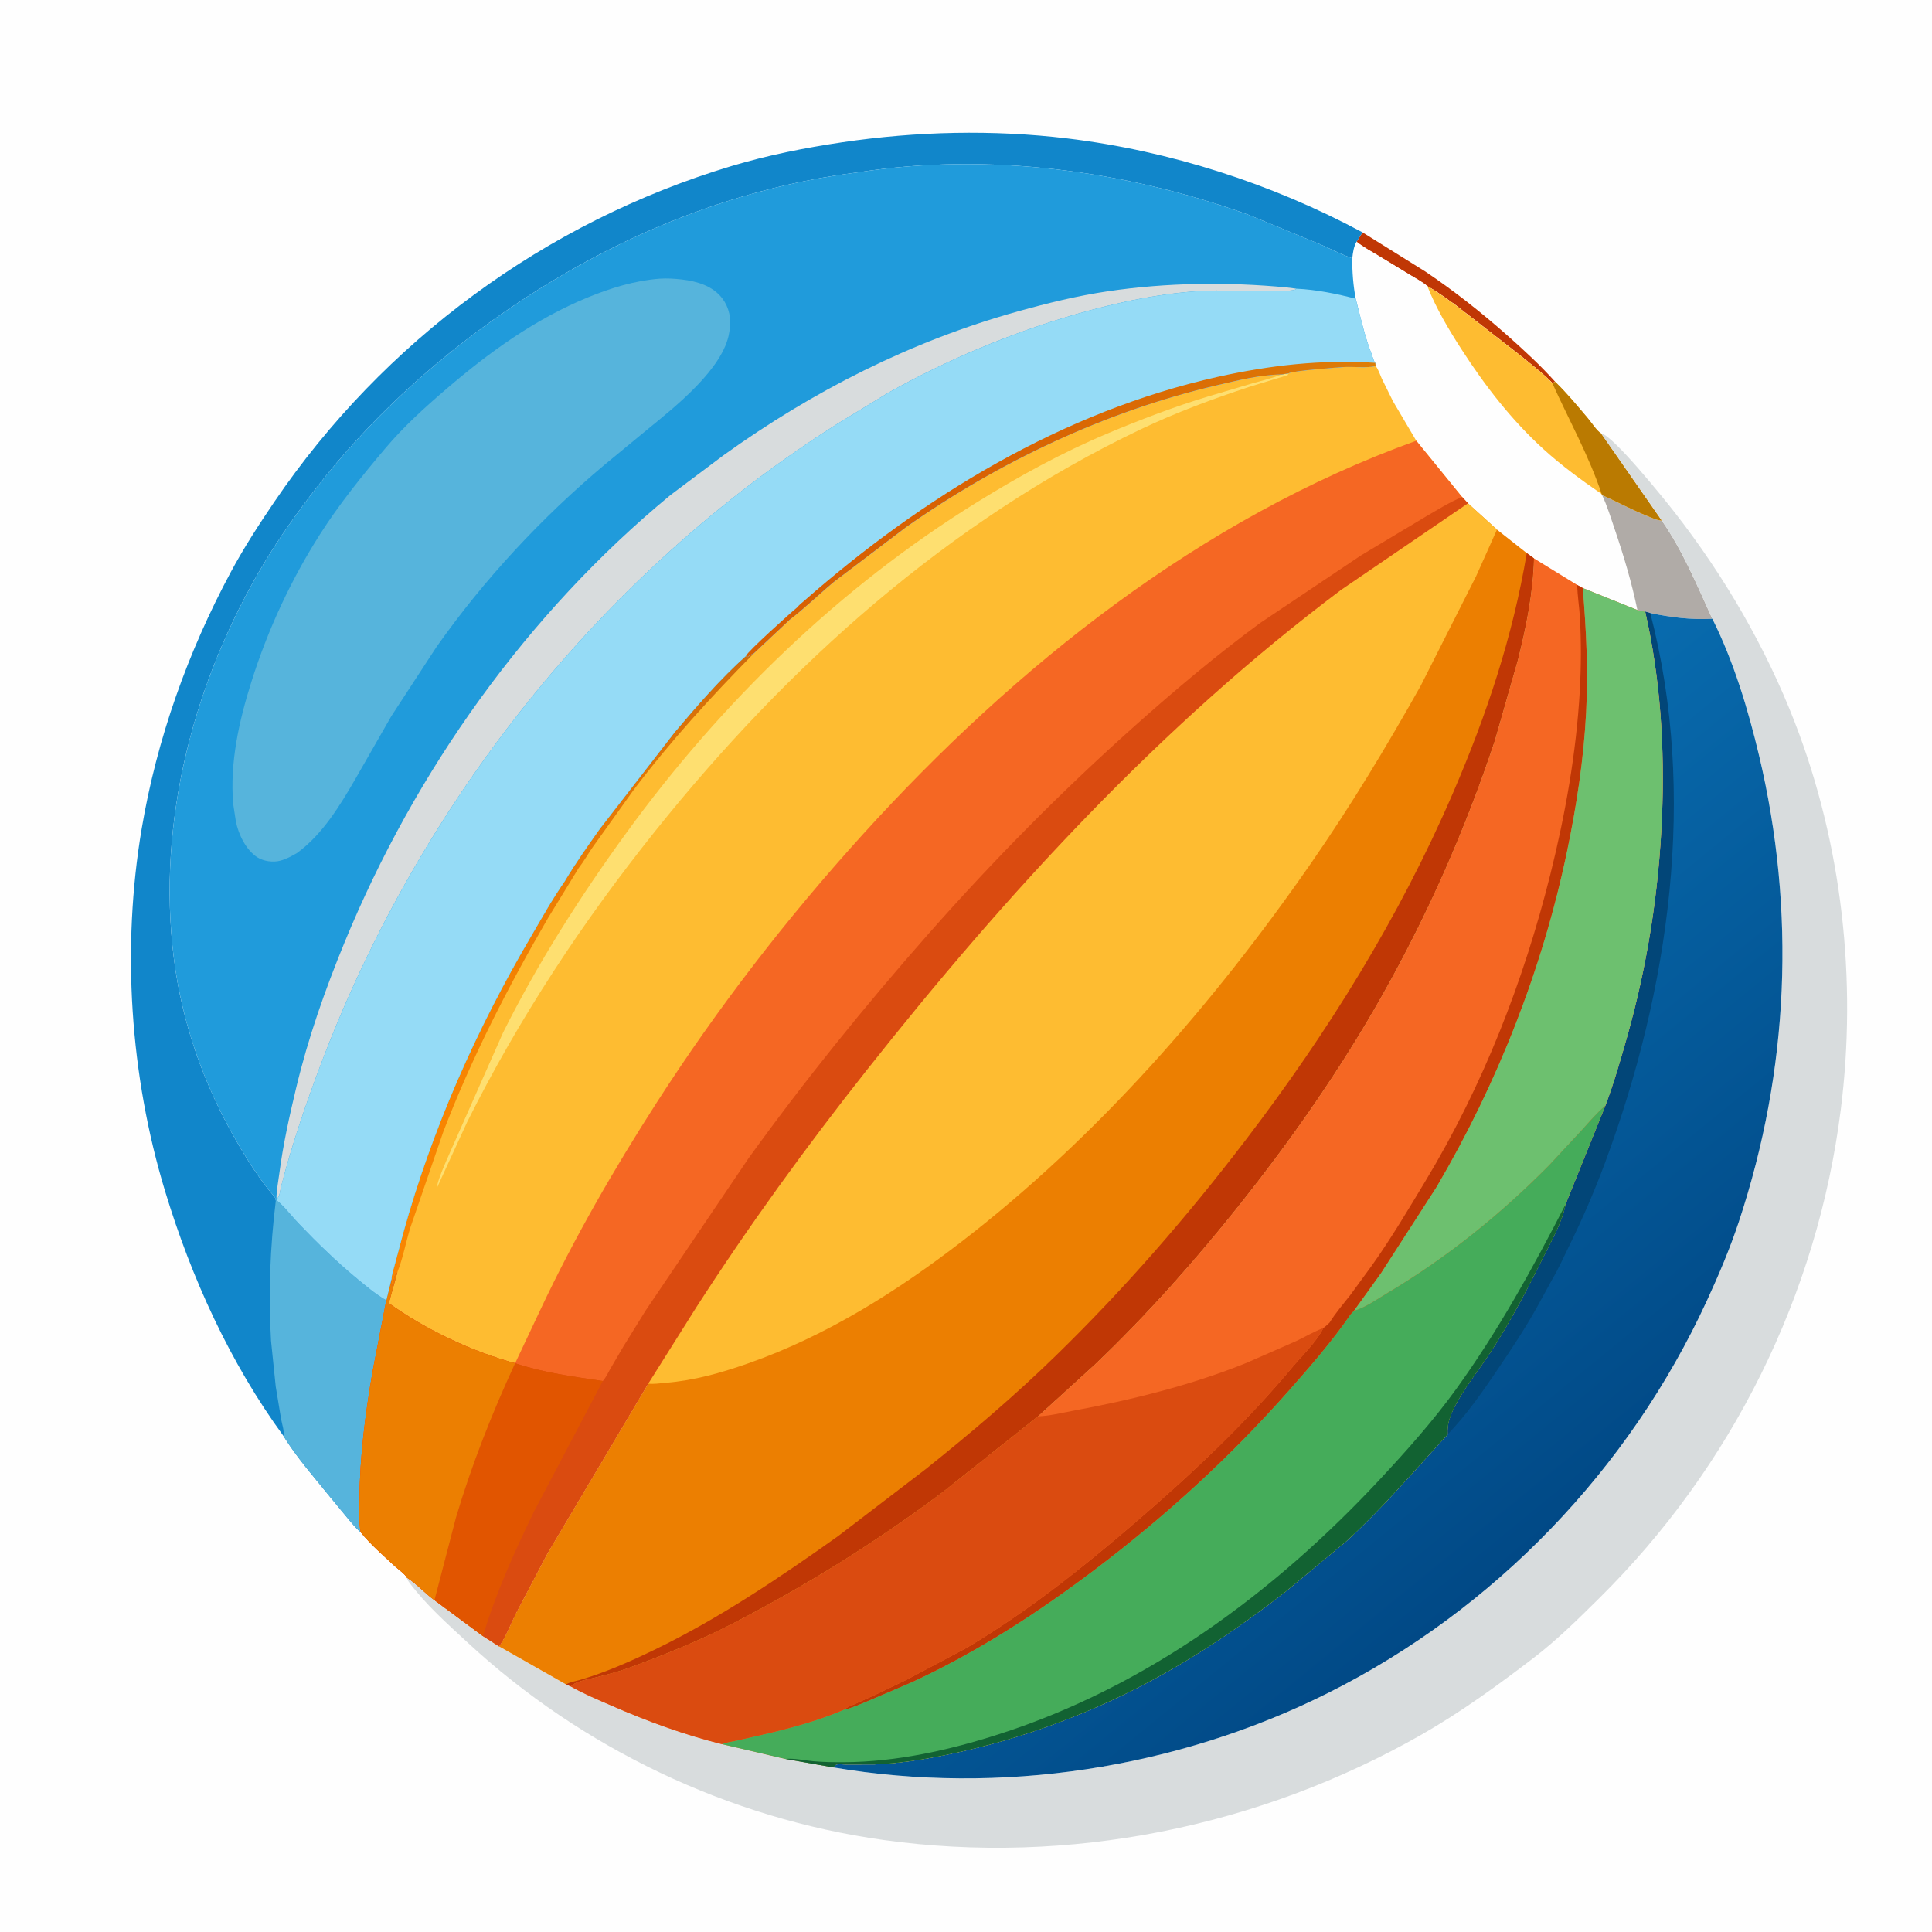 <svg version="1.1" xmlns="http://www.w3.org/2000/svg" style="display: block;" viewBox="0 0 2048 2048" width="1024" height="1024">
<defs>
	<linearGradient id="Gradient1" gradientUnits="userSpaceOnUse" x1="1645.83" y1="1623.66" x2="1211.9" y2="1092">
		<stop class="stop0" offset="0" stop-opacity="1" stop-color="rgb(1,73,134)"/>
		<stop class="stop1" offset="1" stop-opacity="1" stop-color="rgb(8,107,174)"/>
	</linearGradient>
	<linearGradient id="Gradient2" gradientUnits="userSpaceOnUse" x1="526.169" y1="1001.67" x2="678.614" y2="1051.95">
		<stop class="stop0" offset="0" stop-opacity="1" stop-color="rgb(250,134,0)"/>
		<stop class="stop1" offset="1" stop-opacity="1" stop-color="rgb(206,106,12)"/>
	</linearGradient>
	<linearGradient id="Gradient3" gradientUnits="userSpaceOnUse" x1="1053.96" y1="460.592" x2="1191.71" y2="618.877">
		<stop class="stop0" offset="0" stop-opacity="1" stop-color="rgb(216,95,2)"/>
		<stop class="stop1" offset="1" stop-opacity="1" stop-color="rgb(222,126,7)"/>
	</linearGradient>
</defs>
<path transform="translate(0,0)" fill="rgb(254,254,254)" d="M -0 -0 L 2048 0 L 2048 2048 L -0 2048 L -0 -0 z"/>
<path transform="translate(0,0)" fill="rgb(192,55,5)" d="M 1444.34 246.329 L 1511.05 287.922 C 1541.55 308.445 1570.56 331.399 1598.06 355.772 C 1615.58 371.303 1633.01 387.351 1648.64 404.807 L 1645.47 406.045 C 1634.64 394.765 1621.15 384.849 1609.05 374.874 L 1542 322.699 C 1532.57 316.029 1523.1 309.023 1513.04 303.323 C 1507.8 298.819 1501.06 295.354 1495.16 291.71 L 1461.63 271.333 C 1453.66 266.574 1445.24 262.083 1438.01 256.242 L 1444.34 246.329 z"/>
<path transform="translate(0,0)" fill="rgb(254,254,254)" d="M 1433.48 273.932 C 1434.03 268.147 1435 261.286 1438.01 256.242 C 1445.24 262.083 1453.66 266.574 1461.63 271.333 L 1495.16 291.71 C 1501.06 295.354 1507.8 298.819 1513.04 303.323 C 1523.1 309.023 1532.57 316.029 1542 322.699 L 1609.05 374.874 C 1621.15 384.849 1634.64 394.765 1645.47 406.045 L 1648.64 404.807 C 1660.96 416.715 1672.02 430.196 1683.1 443.248 C 1686.85 447.66 1692.51 456.55 1697.23 459.48 L 1761.47 551.667 C 1783.7 583.419 1799.12 620.769 1815.15 655.896 C 1792.48 657.11 1771.48 654.433 1749.37 649.863 L 1743.98 648.358 C 1741.15 648.141 1738.44 647.335 1735.7 646.63 L 1677.78 623.361 L 1671.98 620.118 L 1626.08 591.905 L 1618.45 586.304 L 1586.84 561.392 L 1556.04 533.461 L 1549.88 526.876 L 1501.31 467.211 L 1476.61 425.338 L 1464.68 401.191 C 1462.77 396.93 1461.26 391.708 1458.3 388.079 L 1457.77 384.621 C 1456.16 382.914 1454.91 377.835 1454.01 375.528 C 1446.49 356.137 1442.3 336.704 1437.13 316.698 C 1434.51 302.977 1433.31 287.872 1433.48 273.932 z"/>
<path transform="translate(0,0)" fill="rgb(176,171,167)" d="M 1698.23 524.72 C 1714.33 531.978 1729.74 540.295 1746.17 546.91 C 1750.52 548.661 1756.81 551.762 1761.47 551.667 C 1783.7 583.419 1799.12 620.769 1815.15 655.896 C 1792.48 657.11 1771.48 654.433 1749.37 649.863 L 1743.98 648.358 C 1741.15 648.141 1738.44 647.335 1735.7 646.63 C 1729.76 617.742 1721.21 589.149 1711.74 561.243 C 1707.61 549.105 1703.73 536.283 1698.23 524.72 z"/>
<path transform="translate(0,0)" fill="rgb(254,188,49)" d="M 1513.04 303.323 C 1523.1 309.023 1532.57 316.029 1542 322.699 L 1609.05 374.874 C 1621.15 384.849 1634.64 394.765 1645.47 406.045 L 1648.64 404.807 C 1660.96 416.715 1672.02 430.196 1683.1 443.248 C 1686.85 447.66 1692.51 456.55 1697.23 459.48 L 1761.47 551.667 C 1756.81 551.762 1750.52 548.661 1746.17 546.91 C 1729.74 540.295 1714.33 531.978 1698.23 524.72 L 1697.84 523.689 C 1676.47 509.061 1655.16 493.443 1636 475.986 C 1602.22 445.205 1574 408.716 1549.32 370.427 C 1535.65 349.23 1522.32 326.836 1513.04 303.323 z"/>
<path transform="translate(0,0)" fill="rgb(186,122,1)" d="M 1648.64 404.807 C 1660.96 416.715 1672.02 430.196 1683.1 443.248 C 1686.85 447.66 1692.51 456.55 1697.23 459.48 L 1761.47 551.667 C 1756.81 551.762 1750.52 548.661 1746.17 546.91 C 1729.74 540.295 1714.33 531.978 1698.23 524.72 L 1697.84 523.689 C 1684.37 483.167 1662.97 444.898 1645.47 406.045 L 1648.64 404.807 z"/>
<path transform="translate(0,0)" fill="rgb(17,134,202)" d="M 300.506 1522.23 C 243.779 1444.6 202.815 1354.38 174.995 1262.69 C 137.783 1140.03 128.845 1004.74 150.231 878.261 C 166.283 783.328 199.108 691.224 244.61 606.501 C 258.398 580.827 274.358 556.168 290.727 532.087 C 406.409 361.909 577.88 235.445 775.107 176.121 C 813.613 164.538 853.29 156.673 893.034 150.795 C 971.541 139.184 1052.61 137.264 1131.49 146.762 C 1239.8 159.806 1348.22 194.666 1444.34 246.329 L 1438.01 256.242 C 1435 261.286 1434.03 268.147 1433.48 273.932 C 1422.07 269.728 1411.14 264.111 1400 259.231 L 1323.73 227.779 C 1193.68 180.757 1046.76 161.061 909.635 182.69 C 772.438 199.885 644.426 254.151 531.506 332.949 C 458.148 384.14 390.867 445.767 335.867 516.506 C 315.905 542.182 296.621 569.073 279.908 597 C 205.505 721.327 165.987 871.041 184.284 1015.8 C 192.934 1084.24 215.649 1148.59 249.88 1208.32 C 261.719 1228.98 275.115 1250.17 290.632 1268.24 C 291.907 1269.73 292.073 1270.79 292.388 1272.66 L 293.072 1272.05 C 301.913 1279.25 309.2 1289.23 317.167 1297.49 C 337.295 1318.36 357.401 1338.04 379.834 1356.45 C 389.183 1364.13 398.956 1372.41 409.541 1378.33 L 394.936 1454 C 387.244 1498.95 381.382 1544.11 381.043 1589.8 C 380.958 1601.13 380.282 1612.91 382.291 1624.08 C 377.725 1620.56 373.844 1615.59 370.08 1611.23 L 349.24 1586.01 C 332.758 1565.51 314.224 1544.65 300.506 1522.23 z"/>
<path transform="translate(0,0)" fill="rgb(86,180,220)" d="M 293.072 1272.05 C 301.913 1279.25 309.2 1289.23 317.167 1297.49 C 337.295 1318.36 357.401 1338.04 379.834 1356.45 C 389.183 1364.13 398.956 1372.41 409.541 1378.33 L 394.936 1454 C 387.244 1498.95 381.382 1544.11 381.043 1589.8 C 380.958 1601.13 380.282 1612.91 382.291 1624.08 C 377.725 1620.56 373.844 1615.59 370.08 1611.23 L 349.24 1586.01 C 332.758 1565.51 314.224 1544.65 300.506 1522.23 C 301.55 1516.88 299.027 1510.07 298.044 1504.69 L 292.275 1469.72 L 287.296 1421.32 C 284.425 1371.84 286.271 1321.86 292.388 1272.66 L 293.072 1272.05 z"/>
<path transform="translate(0,0)" fill="rgb(216,220,221)" d="M 1697.23 459.48 C 1709.55 461.041 1764.36 529.249 1774.92 542.772 C 1827.5 610.08 1871.94 686.393 1902.72 766.103 C 1952.67 895.488 1968.64 1039.16 1951.28 1176.5 C 1926.49 1372.8 1835.79 1555.18 1695.21 1694.2 C 1673.05 1716.11 1650.49 1738.49 1625.7 1757.44 C 1587.55 1786.6 1548.66 1814.93 1506.89 1838.77 C 1334.97 1936.87 1132.63 1977.79 936.5 1950.45 C 772.597 1927.6 616.877 1853.36 495.6 1741.08 C 473.697 1720.8 451.56 1701.24 433.608 1677.15 C 432.426 1675.56 431.661 1674.1 431.188 1672.18 C 441.783 1678.98 450.381 1688.86 460.582 1696.26 L 511.957 1734.34 L 529.052 1745.27 L 600.113 1785.6 L 604.849 1787.61 C 618.452 1795.43 633.614 1801.68 648.003 1807.96 C 686.038 1824.56 725.045 1838.89 765.367 1848.89 L 832.532 1864.58 L 832.615 1864.53 L 883.458 1873.55 C 1060.47 1903.48 1247.5 1874.91 1407.96 1794.55 C 1584.17 1706.3 1727 1557.63 1809.39 1378.78 C 1822.01 1351.4 1833.75 1323.76 1843.24 1295.13 C 1896.55 1134.36 1903.83 965.849 1864.71 800.997 C 1853.13 752.186 1837.67 700.844 1815.15 655.896 C 1799.12 620.769 1783.7 583.419 1761.47 551.667 L 1697.23 459.48 z"/>
<path transform="translate(0,0)" fill="url(#Gradient1)" d="M 1743.98 648.358 L 1749.37 649.863 C 1771.48 654.433 1792.48 657.11 1815.15 655.896 C 1837.67 700.844 1853.13 752.186 1864.71 800.997 C 1903.83 965.849 1896.55 1134.36 1843.24 1295.13 C 1833.75 1323.76 1822.01 1351.4 1809.39 1378.78 C 1727 1557.63 1584.17 1706.3 1407.96 1794.55 C 1247.5 1874.91 1060.47 1903.48 883.458 1873.55 C 883.942 1873.05 885.973 1870.62 886.438 1870.5 C 888.989 1869.82 893.989 1870.44 896.727 1870.43 L 927.299 1870.32 C 960.305 1868.96 992.83 1862.82 1024.94 1855.36 C 1094.32 1839.25 1163.37 1812.67 1225.92 1778.49 C 1273.78 1752.34 1318.96 1721.25 1361.97 1687.81 L 1427.2 1633.71 C 1465.89 1598.3 1499.14 1558.98 1534.55 1520.56 C 1533.9 1510.97 1536.29 1503.12 1540.37 1494.5 C 1550.54 1473.03 1567.01 1453.33 1579.99 1433.43 C 1601.2 1400.93 1619.43 1365.88 1636.72 1331.15 C 1645.08 1314.36 1656.01 1295.35 1659.48 1276.84 L 1701.77 1172.05 C 1710.77 1148.23 1717.75 1123.99 1724.69 1099.51 C 1746.35 1023.15 1758.48 945.014 1761.8 865.739 C 1764.84 793.163 1760.14 719.308 1743.98 648.358 z"/>
<path transform="translate(0,0)" fill="rgb(2,70,120)" d="M 1743.98 648.358 L 1749.37 649.863 C 1799.44 842.349 1769.59 1048.96 1701.2 1233.1 C 1690.04 1263.15 1677.24 1292.56 1663.1 1321.32 C 1657.46 1332.8 1652.07 1344.99 1645.52 1355.98 L 1629.08 1386.01 C 1616.54 1408.46 1602.16 1430.13 1587.75 1451.41 C 1571.43 1475.51 1554.83 1499.54 1534.55 1520.56 C 1533.9 1510.97 1536.29 1503.12 1540.37 1494.5 C 1550.54 1473.03 1567.01 1453.33 1579.99 1433.43 C 1601.2 1400.93 1619.43 1365.88 1636.72 1331.15 C 1645.08 1314.36 1656.01 1295.35 1659.48 1276.84 L 1701.77 1172.05 C 1710.77 1148.23 1717.75 1123.99 1724.69 1099.51 C 1746.35 1023.15 1758.48 945.014 1761.8 865.739 C 1764.84 793.163 1760.14 719.308 1743.98 648.358 z"/>
<path transform="translate(0,0)" fill="rgb(245,103,35)" d="M 1626.08 591.905 L 1671.98 620.118 L 1677.78 623.361 L 1735.7 646.63 C 1738.44 647.335 1741.15 648.141 1743.98 648.358 C 1760.14 719.308 1764.84 793.163 1761.8 865.739 C 1758.48 945.014 1746.35 1023.15 1724.69 1099.51 C 1717.75 1123.99 1710.77 1148.23 1701.77 1172.05 L 1659.48 1276.84 C 1656.01 1295.35 1645.08 1314.36 1636.72 1331.15 C 1619.43 1365.88 1601.2 1400.93 1579.99 1433.43 C 1567.01 1453.33 1550.54 1473.03 1540.37 1494.5 C 1536.29 1503.12 1533.9 1510.97 1534.55 1520.56 C 1499.14 1558.98 1465.89 1598.3 1427.2 1633.71 L 1361.97 1687.81 C 1318.96 1721.25 1273.78 1752.34 1225.92 1778.49 C 1163.37 1812.67 1094.32 1839.25 1024.94 1855.36 C 992.83 1862.82 960.305 1868.96 927.299 1870.32 L 896.727 1870.43 C 893.989 1870.44 888.989 1869.82 886.438 1870.5 C 885.973 1870.62 883.942 1873.05 883.458 1873.55 L 832.615 1864.53 L 832.532 1864.58 L 765.367 1848.89 C 725.045 1838.89 686.038 1824.56 648.003 1807.96 C 633.614 1801.68 618.452 1795.43 604.849 1787.61 C 611.087 1781.75 624.486 1779.99 632.763 1777.85 C 643.968 1774.95 655.311 1772.12 666.193 1768.15 C 704.51 1754.17 742.575 1738.71 778.794 1719.93 C 855.929 1679.93 929.477 1634.08 999 1581.92 L 1100.29 1501.37 L 1160.35 1446.68 C 1215.86 1393.8 1267.25 1335.86 1314.93 1275.87 C 1370.2 1206.33 1421.69 1132.26 1465.35 1054.81 C 1513.78 968.896 1553.69 878.282 1584.7 784.708 L 1609.2 699.025 C 1617.93 663.921 1625.18 628.183 1626.08 591.905 z"/>
<path transform="translate(0,0)" fill="rgb(192,55,5)" d="M 1671.98 620.118 L 1677.78 623.361 C 1681.52 667.345 1683.62 711.113 1681.35 755.264 C 1678.8 804.739 1671.32 853.544 1661.25 902 C 1635.29 1026.89 1587.41 1148.48 1522.74 1258.48 L 1464.1 1349.46 L 1435.22 1389.61 L 1431.85 1393.18 C 1412.55 1421.28 1389.2 1448.22 1366.63 1473.77 C 1304.52 1544.09 1237.35 1605.61 1162.61 1662.37 C 1101.12 1709.06 1036.15 1751.28 965.891 1783.61 L 921.915 1802.41 C 913.333 1805.92 903.777 1810.44 894.732 1812.41 C 898.104 1809.41 902.913 1807.84 907 1805.99 L 929 1796.02 L 961.316 1780.46 L 1024.52 1746.89 C 1089.22 1708.37 1146.84 1662.56 1203.76 1613.59 C 1262.41 1563.14 1319.68 1509.45 1369.37 1449.99 C 1380.02 1437.24 1395.54 1422.62 1402.83 1407.72 C 1405.12 1406.23 1407.33 1403.88 1409.39 1402.05 C 1415.79 1391.71 1424 1382.31 1431.45 1372.72 L 1454.36 1341.35 C 1474.74 1312.69 1492.74 1282.28 1510.9 1252.18 C 1571.81 1151.23 1615.11 1040.5 1643.58 926.31 C 1659.35 863.054 1670.9 797.83 1674.63 732.664 C 1676.1 707.12 1676.21 680.187 1674.79 654.662 C 1674.14 643.085 1672.09 631.722 1671.98 620.118 z"/>
<path transform="translate(0,0)" fill="rgb(109,192,111)" d="M 1677.78 623.361 L 1735.7 646.63 C 1738.44 647.335 1741.15 648.141 1743.98 648.358 C 1760.14 719.308 1764.84 793.163 1761.8 865.739 C 1758.48 945.014 1746.35 1023.15 1724.69 1099.51 C 1717.75 1123.99 1710.77 1148.23 1701.77 1172.05 L 1701.01 1172.68 C 1692.61 1179.88 1685.22 1188.62 1677.8 1196.82 L 1642.3 1235.03 C 1590.88 1287.05 1534.1 1332.89 1471.2 1370.36 C 1460.75 1376.58 1449.57 1384.65 1438.06 1388.61 L 1435.22 1389.61 L 1464.1 1349.46 L 1522.74 1258.48 C 1587.41 1148.48 1635.29 1026.89 1661.25 902 C 1671.32 853.544 1678.8 804.739 1681.35 755.264 C 1683.62 711.113 1681.52 667.345 1677.78 623.361 z"/>
<path transform="translate(0,0)" fill="rgb(218,75,16)" d="M 1100.29 1501.37 C 1112.15 1501.07 1125.13 1497.76 1136.82 1495.6 C 1199.03 1484.11 1262.81 1468.41 1321.5 1444.66 L 1373.76 1421.7 C 1383.06 1417.32 1392.21 1411.96 1401.72 1408.16 L 1402.83 1407.72 C 1395.54 1422.62 1380.02 1437.24 1369.37 1449.99 C 1319.68 1509.45 1262.41 1563.14 1203.76 1613.59 C 1146.84 1662.56 1089.22 1708.37 1024.52 1746.89 L 961.316 1780.46 L 929 1796.02 L 907 1805.99 C 902.913 1807.84 898.104 1809.41 894.732 1812.41 C 867.832 1824.04 836.557 1832.46 808 1839.01 L 780.585 1845.25 C 775.545 1846.41 770.156 1846.92 765.367 1848.89 C 725.045 1838.89 686.038 1824.56 648.003 1807.96 C 633.614 1801.68 618.452 1795.43 604.849 1787.61 C 611.087 1781.75 624.486 1779.99 632.763 1777.85 C 643.968 1774.95 655.311 1772.12 666.193 1768.15 C 704.51 1754.17 742.575 1738.71 778.794 1719.93 C 855.929 1679.93 929.477 1634.08 999 1581.92 L 1100.29 1501.37 z"/>
<path transform="translate(0,0)" fill="rgb(69,172,90)" d="M 1701.77 1172.05 L 1659.48 1276.84 C 1656.01 1295.35 1645.08 1314.36 1636.72 1331.15 C 1619.43 1365.88 1601.2 1400.93 1579.99 1433.43 C 1567.01 1453.33 1550.54 1473.03 1540.37 1494.5 C 1536.29 1503.12 1533.9 1510.97 1534.55 1520.56 C 1499.14 1558.98 1465.89 1598.3 1427.2 1633.71 L 1361.97 1687.81 C 1318.96 1721.25 1273.78 1752.34 1225.92 1778.49 C 1163.37 1812.67 1094.32 1839.25 1024.94 1855.36 C 992.83 1862.82 960.305 1868.96 927.299 1870.32 L 896.727 1870.43 C 893.989 1870.44 888.989 1869.82 886.438 1870.5 C 885.973 1870.62 883.942 1873.05 883.458 1873.55 L 832.615 1864.53 L 832.532 1864.58 L 765.367 1848.89 C 770.156 1846.92 775.545 1846.41 780.585 1845.25 L 808 1839.01 C 836.557 1832.46 867.832 1824.04 894.732 1812.41 C 903.777 1810.44 913.333 1805.92 921.915 1802.41 L 965.891 1783.61 C 1036.15 1751.28 1101.12 1709.06 1162.61 1662.37 C 1237.35 1605.61 1304.52 1544.09 1366.63 1473.77 C 1389.2 1448.22 1412.55 1421.28 1431.85 1393.18 L 1435.22 1389.61 L 1438.06 1388.61 C 1449.57 1384.65 1460.75 1376.58 1471.2 1370.36 C 1534.1 1332.89 1590.88 1287.05 1642.3 1235.03 L 1677.8 1196.82 C 1685.22 1188.62 1692.61 1179.88 1701.01 1172.68 L 1701.77 1172.05 z"/>
<path transform="translate(0,0)" fill="rgb(18,98,50)" d="M 1659.48 1276.84 C 1656.01 1295.35 1645.08 1314.36 1636.72 1331.15 C 1619.43 1365.88 1601.2 1400.93 1579.99 1433.43 C 1567.01 1453.33 1550.54 1473.03 1540.37 1494.5 C 1536.29 1503.12 1533.9 1510.97 1534.55 1520.56 C 1499.14 1558.98 1465.89 1598.3 1427.2 1633.71 L 1361.97 1687.81 C 1318.96 1721.25 1273.78 1752.34 1225.92 1778.49 C 1163.37 1812.67 1094.32 1839.25 1024.94 1855.36 C 992.83 1862.82 960.305 1868.96 927.299 1870.32 L 896.727 1870.43 C 893.989 1870.44 888.989 1869.82 886.438 1870.5 C 885.973 1870.62 883.942 1873.05 883.458 1873.55 L 832.615 1864.53 C 841.861 1863.59 852.583 1866.11 861.918 1866.95 C 872.934 1867.95 883.838 1868.06 894.889 1868 C 950.287 1867.7 1006.24 1855.24 1058.81 1838.36 C 1216.02 1787.88 1350.69 1688.26 1462.42 1568.52 C 1490.89 1538 1519.16 1506.33 1543.62 1472.46 C 1588.38 1410.5 1624.59 1344.66 1659.48 1276.84 z"/>
<path transform="translate(0,0)" fill="rgb(236,127,1)" d="M 1556.04 533.461 L 1586.84 561.392 L 1618.45 586.304 L 1626.08 591.905 C 1625.18 628.183 1617.93 663.921 1609.2 699.025 L 1584.7 784.708 C 1553.69 878.282 1513.78 968.896 1465.35 1054.81 C 1421.69 1132.26 1370.2 1206.33 1314.93 1275.87 C 1267.25 1335.86 1215.86 1393.8 1160.35 1446.68 L 1100.29 1501.37 L 999 1581.92 C 929.477 1634.08 855.929 1679.93 778.794 1719.93 C 742.575 1738.71 704.51 1754.17 666.193 1768.15 C 655.311 1772.12 643.968 1774.95 632.763 1777.85 C 624.486 1779.99 611.087 1781.75 604.849 1787.61 L 600.113 1785.6 L 529.052 1745.27 C 536.096 1735.34 541.489 1721 547.013 1710 L 580.283 1646.74 L 687.078 1466.71 L 737.42 1386.69 C 793.576 1299.45 854.147 1216.02 918.452 1134.65 C 1066.51 947.31 1230.01 769.11 1421.56 625.208 L 1556.04 533.461 z"/>
<path transform="translate(0,0)" fill="rgb(192,55,5)" d="M 1618.45 586.304 L 1626.08 591.905 C 1625.18 628.183 1617.93 663.921 1609.2 699.025 L 1584.7 784.708 C 1553.69 878.282 1513.78 968.896 1465.35 1054.81 C 1421.69 1132.26 1370.2 1206.33 1314.93 1275.87 C 1267.25 1335.86 1215.86 1393.8 1160.35 1446.68 L 1100.29 1501.37 L 999 1581.92 C 929.477 1634.08 855.929 1679.93 778.794 1719.93 C 742.575 1738.71 704.51 1754.17 666.193 1768.15 C 655.311 1772.12 643.968 1774.95 632.763 1777.85 C 624.486 1779.99 611.087 1781.75 604.849 1787.61 L 600.113 1785.6 C 603.903 1782.99 610.506 1782.06 614.995 1780.74 C 642.865 1772.54 669.62 1760.55 695.693 1747.87 C 763.111 1715.08 827.164 1671.91 888.18 1628.51 L 980.629 1557.83 C 1028.54 1519.59 1075.21 1479.97 1119.14 1437.16 C 1192.19 1365.96 1258.17 1290.03 1320.07 1209 C 1407.39 1094.7 1483.37 972.586 1540.34 840.29 C 1575.93 757.667 1603.45 675.259 1618.45 586.304 z"/>
<path transform="translate(0,0)" fill="rgb(254,188,49)" d="M 1556.04 533.461 L 1586.84 561.392 L 1564.76 610.739 L 1505.98 727 C 1470.11 790.933 1431.75 854.51 1389.95 914.759 C 1286.46 1063.96 1163.5 1205.12 1019.25 1316.25 C 950.644 1369.11 875.45 1416.36 793.349 1445.15 C 764.383 1455.31 736.23 1463.35 705.457 1465.84 C 699.641 1466.31 692.848 1467.45 687.078 1466.71 L 737.42 1386.69 C 793.576 1299.45 854.147 1216.02 918.452 1134.65 C 1066.51 947.31 1230.01 769.11 1421.56 625.208 L 1556.04 533.461 z"/>
<path transform="translate(0,0)" fill="rgb(254,188,49)" d="M 1458.3 388.079 C 1461.26 391.708 1462.77 396.93 1464.68 401.191 L 1476.61 425.338 L 1501.31 467.211 L 1549.88 526.876 L 1556.04 533.461 L 1421.56 625.208 C 1230.01 769.11 1066.51 947.31 918.452 1134.65 C 854.147 1216.02 793.576 1299.45 737.42 1386.69 L 687.078 1466.71 L 580.283 1646.74 L 547.013 1710 C 541.489 1721 536.096 1735.34 529.052 1745.27 L 511.957 1734.34 L 460.582 1696.26 C 450.381 1688.86 441.783 1678.98 431.188 1672.18 C 429.868 1668.95 421.788 1663.2 418.77 1660.38 C 406.43 1648.83 392.827 1637.25 382.291 1624.08 C 380.282 1612.91 380.958 1601.13 381.043 1589.8 C 381.382 1544.11 387.244 1498.95 394.936 1454 L 409.541 1378.33 L 415.085 1355.61 C 415.145 1351.03 417.214 1345.53 418.344 1341.08 L 427.454 1307.08 C 457.942 1197.26 504.752 1091.57 562.446 993.437 C 574.038 973.717 585.242 953.367 598.363 934.626 C 609.718 915.467 622.8 897.068 635.646 878.885 L 715.297 776.056 C 738.805 748.274 763.684 719.368 790.856 695.143 L 791.643 696.927 C 793.5 695.469 795.101 694.313 797.278 693.365 L 799.136 692.576 L 837.165 656.891 C 853.34 644.584 868.263 629.849 883.957 616.821 L 960.347 558.89 C 1058.69 489.662 1171.74 436.18 1288.95 408.648 C 1311.05 403.456 1335.88 397.185 1358.51 396.961 L 1365.9 395.801 C 1368.7 393.176 1418.81 389.352 1425.7 389.055 C 1436.08 388.608 1448.25 390.366 1458.3 388.079 z"/>
<path transform="translate(0,0)" fill="url(#Gradient2)" d="M 799.136 692.576 C 754.096 738.27 710.653 785.762 671.934 837 L 628.427 897.836 C 623.348 905.103 618.93 913.132 613.475 920.07 L 581.016 973 C 538.534 1046.19 500.114 1120.81 469.836 1199.95 L 434.902 1301.6 C 430.136 1317.02 427.192 1333.7 421.209 1348.63 L 419.891 1350.19 C 418.758 1351.56 418.284 1352.24 418.005 1354.01 C 417.7 1355.94 417.141 1357.65 416.51 1359.5 L 415.25 1363.51 L 415.085 1355.61 C 415.145 1351.03 417.214 1345.53 418.344 1341.08 L 427.454 1307.08 C 457.942 1197.26 504.752 1091.57 562.446 993.437 C 574.038 973.717 585.242 953.367 598.363 934.626 C 609.718 915.467 622.8 897.068 635.646 878.885 L 715.297 776.056 C 738.805 748.274 763.684 719.368 790.856 695.143 L 791.643 696.927 C 793.5 695.469 795.101 694.313 797.278 693.365 L 799.136 692.576 z"/>
<path transform="translate(0,0)" fill="rgb(254,223,112)" d="M 1365.9 395.801 L 1365 397.693 L 1325.2 409.814 C 1286 422.673 1246.39 437.363 1209.14 455.126 C 1005.56 552.201 834.637 705.916 694.689 880.792 C 617.812 976.855 550.204 1079.16 495.23 1189.35 L 463.5 1258.46 C 462.511 1252.24 479.404 1216.65 482.925 1208.27 L 533.16 1094.84 C 569.864 1021.11 615.397 949.69 663.785 883.119 C 764.319 744.806 889.672 622.849 1035.24 532.631 C 1079.8 505.015 1125.49 479.934 1173.85 459.566 C 1209.08 444.732 1245.39 430.918 1282 419.856 L 1326.92 406.578 C 1337.68 403.505 1348.05 401.052 1358.51 396.961 L 1365.9 395.801 z"/>
<path transform="translate(0,0)" fill="rgb(245,103,35)" d="M 1501.31 467.211 L 1549.88 526.876 L 1556.04 533.461 L 1421.56 625.208 C 1230.01 769.11 1066.51 947.31 918.452 1134.65 C 854.147 1216.02 793.576 1299.45 737.42 1386.69 L 687.078 1466.71 L 580.283 1646.74 L 547.013 1710 C 541.489 1721 536.096 1735.34 529.052 1745.27 L 511.957 1734.34 L 460.582 1696.26 C 450.381 1688.86 441.783 1678.98 431.188 1672.18 C 429.868 1668.95 421.788 1663.2 418.77 1660.38 C 406.43 1648.83 392.827 1637.25 382.291 1624.08 C 380.282 1612.91 380.958 1601.13 381.043 1589.8 C 381.382 1544.11 387.244 1498.95 394.936 1454 L 409.541 1378.33 L 415.085 1355.61 L 415.25 1363.51 L 416.51 1359.5 C 417.141 1357.65 417.7 1355.94 418.005 1354.01 C 418.284 1352.24 418.758 1351.56 419.891 1350.19 L 421.209 1348.63 L 412.103 1381.4 C 451.155 1409.41 499.676 1432.52 546.07 1445.1 L 572.927 1388.19 C 608.593 1312.48 650.884 1239.17 696.111 1168.81 C 760.898 1068.03 833.981 973.444 914.451 884.697 C 1075.94 706.601 1272.93 549.325 1501.31 467.211 z"/>
<path transform="translate(0,0)" fill="rgb(218,75,16)" d="M 1549.88 526.876 L 1556.04 533.461 L 1421.56 625.208 C 1230.01 769.11 1066.51 947.31 918.452 1134.65 C 854.147 1216.02 793.576 1299.45 737.42 1386.69 L 687.078 1466.71 L 580.283 1646.74 L 547.013 1710 C 541.489 1721 536.096 1735.34 529.052 1745.27 L 511.957 1734.34 L 460.582 1696.26 C 450.381 1688.86 441.783 1678.98 431.188 1672.18 C 429.868 1668.95 421.788 1663.2 418.77 1660.38 C 406.43 1648.83 392.827 1637.25 382.291 1624.08 C 380.282 1612.91 380.958 1601.13 381.043 1589.8 C 381.382 1544.11 387.244 1498.95 394.936 1454 L 409.541 1378.33 L 415.085 1355.61 L 415.25 1363.51 L 416.51 1359.5 C 417.141 1357.65 417.7 1355.94 418.005 1354.01 C 418.284 1352.24 418.758 1351.56 419.891 1350.19 L 421.209 1348.63 L 412.103 1381.4 C 451.155 1409.41 499.676 1432.52 546.07 1445.1 C 576.666 1455.26 607.306 1459.2 639.021 1463.93 C 642.154 1460.54 644.712 1454.92 647.045 1450.87 L 660.905 1427.21 L 684.34 1389.33 L 793.382 1227.97 C 853.011 1145.26 916.675 1066.49 984.125 990.037 C 1052.76 912.239 1125.45 838.573 1202.9 769.5 C 1245.65 731.38 1289.77 694.238 1335.93 660.311 L 1442.61 588.795 L 1510.97 547.843 C 1523.5 540.624 1536.51 532.312 1549.88 526.876 z"/>
<path transform="translate(0,0)" fill="rgb(225,85,0)" d="M 546.07 1445.1 C 576.666 1455.26 607.306 1459.2 639.021 1463.93 L 566.034 1602.38 C 545.351 1645.04 525.509 1688.84 511.957 1734.34 L 460.582 1696.26 L 483.269 1609 C 499.845 1553.2 521.612 1497.9 546.07 1445.1 z"/>
<path transform="translate(0,0)" fill="rgb(236,127,1)" d="M 415.085 1355.61 L 415.25 1363.51 L 416.51 1359.5 C 417.141 1357.65 417.7 1355.94 418.005 1354.01 C 418.284 1352.24 418.758 1351.56 419.891 1350.19 L 421.209 1348.63 L 412.103 1381.4 C 451.155 1409.41 499.676 1432.52 546.07 1445.1 C 521.612 1497.9 499.845 1553.2 483.269 1609 L 460.582 1696.26 C 450.381 1688.86 441.783 1678.98 431.188 1672.18 C 429.868 1668.95 421.788 1663.2 418.77 1660.38 C 406.43 1648.83 392.827 1637.25 382.291 1624.08 C 380.282 1612.91 380.958 1601.13 381.043 1589.8 C 381.382 1544.11 387.244 1498.95 394.936 1454 L 409.541 1378.33 L 415.085 1355.61 z"/>
<path transform="translate(0,0)" fill="rgb(32,155,219)" d="M 909.635 182.69 C 1046.76 161.061 1193.68 180.757 1323.73 227.779 L 1400 259.231 C 1411.14 264.111 1422.07 269.728 1433.48 273.932 C 1433.31 287.872 1434.51 302.977 1437.13 316.698 C 1442.3 336.704 1446.49 356.137 1454.01 375.528 C 1454.91 377.835 1456.16 382.914 1457.77 384.621 L 1458.3 388.079 C 1448.25 390.366 1436.08 388.608 1425.7 389.055 C 1418.81 389.352 1368.7 393.176 1365.9 395.801 L 1358.51 396.961 C 1335.88 397.185 1311.05 403.456 1288.95 408.648 C 1171.74 436.18 1058.69 489.662 960.347 558.89 L 883.957 616.821 C 868.263 629.849 853.34 644.584 837.165 656.891 L 799.136 692.576 L 797.278 693.365 C 795.101 694.313 793.5 695.469 791.643 696.927 L 790.856 695.143 C 763.684 719.368 738.805 748.274 715.297 776.056 L 635.646 878.885 C 622.8 897.068 609.718 915.467 598.363 934.626 C 585.242 953.367 574.038 973.717 562.446 993.437 C 504.752 1091.57 457.942 1197.26 427.454 1307.08 L 418.344 1341.08 C 417.214 1345.53 415.145 1351.03 415.085 1355.61 L 409.541 1378.33 C 398.956 1372.41 389.183 1364.13 379.834 1356.45 C 357.401 1338.04 337.295 1318.36 317.167 1297.49 C 309.2 1289.23 301.913 1279.25 293.072 1272.05 L 292.388 1272.66 C 292.073 1270.79 291.907 1269.73 290.632 1268.24 C 275.115 1250.17 261.719 1228.98 249.88 1208.32 C 215.649 1148.59 192.934 1084.24 184.284 1015.8 C 165.987 871.041 205.505 721.327 279.908 597 C 296.621 569.073 315.905 542.182 335.867 516.506 C 390.867 445.767 458.148 384.14 531.506 332.949 C 644.426 254.151 772.438 199.885 909.635 182.69 z"/>
<path transform="translate(0,0)" fill="rgb(216,220,221)" d="M 293.132 1271.27 L 293.077 1268.02 C 293.469 1260.14 295.067 1251.84 296.084 1244 C 300.044 1213.49 306.729 1183.41 313.874 1153.51 C 326.604 1100.26 344.412 1049.7 365.184 999.146 C 439.838 817.45 558.811 650.01 710.764 524.742 L 766.705 482.801 C 861.96 414.309 965.769 361.654 1079 330.09 C 1110.33 321.357 1142.25 313.514 1174.45 308.759 C 1236.88 299.541 1301.45 298.699 1364.22 304.737 L 1374.21 306.02 L 1372.98 306.97 C 1368.33 310.22 1294.56 307.628 1282.79 308.016 C 1234.97 309.591 1184.5 320.31 1138.61 333.645 C 1070.9 353.325 1003.69 381.617 942.16 416.005 L 888.649 448.642 C 638.022 606.74 444.05 852.351 339.804 1129 C 323.981 1170.99 309.032 1214.5 297.943 1258 C 296.76 1262.64 296.839 1268.01 293.132 1271.27 z"/>
<path transform="translate(0,0)" fill="rgb(86,180,220)" d="M 698.875 295.43 C 706.929 294.868 714.983 295.349 722.995 296.293 C 739.157 298.198 755.874 303.147 765.971 316.733 C 772.913 326.073 775.4 338.085 773.501 349.471 L 773.232 351 L 773.002 352.545 C 766.989 390.763 715.502 431.326 687.183 454.5 L 641.299 492.303 C 573.956 548.804 513.363 613.892 462.682 685.824 L 414.881 759.077 L 376.413 826.261 C 360.047 854.473 341.762 884.54 315.026 904.115 C 309.305 907.509 303.509 910.64 297.046 912.387 C 289.59 914.402 279.393 912.995 272.904 908.871 C 260.818 901.191 252.649 884.269 250.016 870.603 L 247.198 852.221 C 243.507 808.459 253.347 764.476 266.388 723.038 C 283.67 668.129 308.138 615.115 339.123 566.5 C 359.699 534.216 384.011 504.114 408.709 474.941 C 428.047 452.099 450.057 432.158 472.704 412.699 C 518.31 373.512 567.459 338.016 623.418 315.125 C 647.777 305.16 672.544 297.578 698.875 295.43 z"/>
<path transform="translate(0,0)" fill="rgb(149,219,246)" d="M 1374.21 306.02 C 1394.61 306.9 1417.4 311.431 1437.13 316.698 C 1442.3 336.704 1446.49 356.137 1454.01 375.528 C 1454.91 377.835 1456.16 382.914 1457.77 384.621 L 1458.3 388.079 C 1448.25 390.366 1436.08 388.608 1425.7 389.055 C 1418.81 389.352 1368.7 393.176 1365.9 395.801 L 1358.51 396.961 C 1335.88 397.185 1311.05 403.456 1288.95 408.648 C 1171.74 436.18 1058.69 489.662 960.347 558.89 L 883.957 616.821 C 868.263 629.849 853.34 644.584 837.165 656.891 L 799.136 692.576 L 797.278 693.365 C 795.101 694.313 793.5 695.469 791.643 696.927 L 790.856 695.143 C 763.684 719.368 738.805 748.274 715.297 776.056 L 635.646 878.885 C 622.8 897.068 609.718 915.467 598.363 934.626 C 585.242 953.367 574.038 973.717 562.446 993.437 C 504.752 1091.57 457.942 1197.26 427.454 1307.08 L 418.344 1341.08 C 417.214 1345.53 415.145 1351.03 415.085 1355.61 L 409.541 1378.33 C 398.956 1372.41 389.183 1364.13 379.834 1356.45 C 357.401 1338.04 337.295 1318.36 317.167 1297.49 C 309.2 1289.23 301.913 1279.25 293.072 1272.05 L 293.132 1271.27 C 296.839 1268.01 296.76 1262.64 297.943 1258 C 309.032 1214.5 323.981 1170.99 339.804 1129 C 444.05 852.351 638.022 606.74 888.649 448.642 L 942.16 416.005 C 1003.69 381.617 1070.9 353.325 1138.61 333.645 C 1184.5 320.31 1234.97 309.591 1282.79 308.016 C 1294.56 307.628 1368.33 310.22 1372.98 306.97 L 1374.21 306.02 z"/>
<path transform="translate(0,0)" fill="url(#Gradient3)" d="M 845.898 643.173 C 846.09 642.032 851.311 637.927 852.5 636.883 C 977.894 526.705 1126.58 436.128 1290.89 399.483 C 1345.71 387.259 1401.61 380.901 1457.77 384.621 L 1458.3 388.079 C 1448.25 390.366 1436.08 388.608 1425.7 389.055 C 1418.81 389.352 1368.7 393.176 1365.9 395.801 L 1358.51 396.961 C 1335.88 397.185 1311.05 403.456 1288.95 408.648 C 1171.74 436.18 1058.69 489.662 960.347 558.89 L 883.957 616.821 C 868.263 629.849 853.34 644.584 837.165 656.891 L 799.136 692.576 L 797.278 693.365 C 795.101 694.313 793.5 695.469 791.643 696.927 L 790.856 695.143 C 791.77 691.228 839.873 647.83 845.898 643.173 z"/>
</svg>